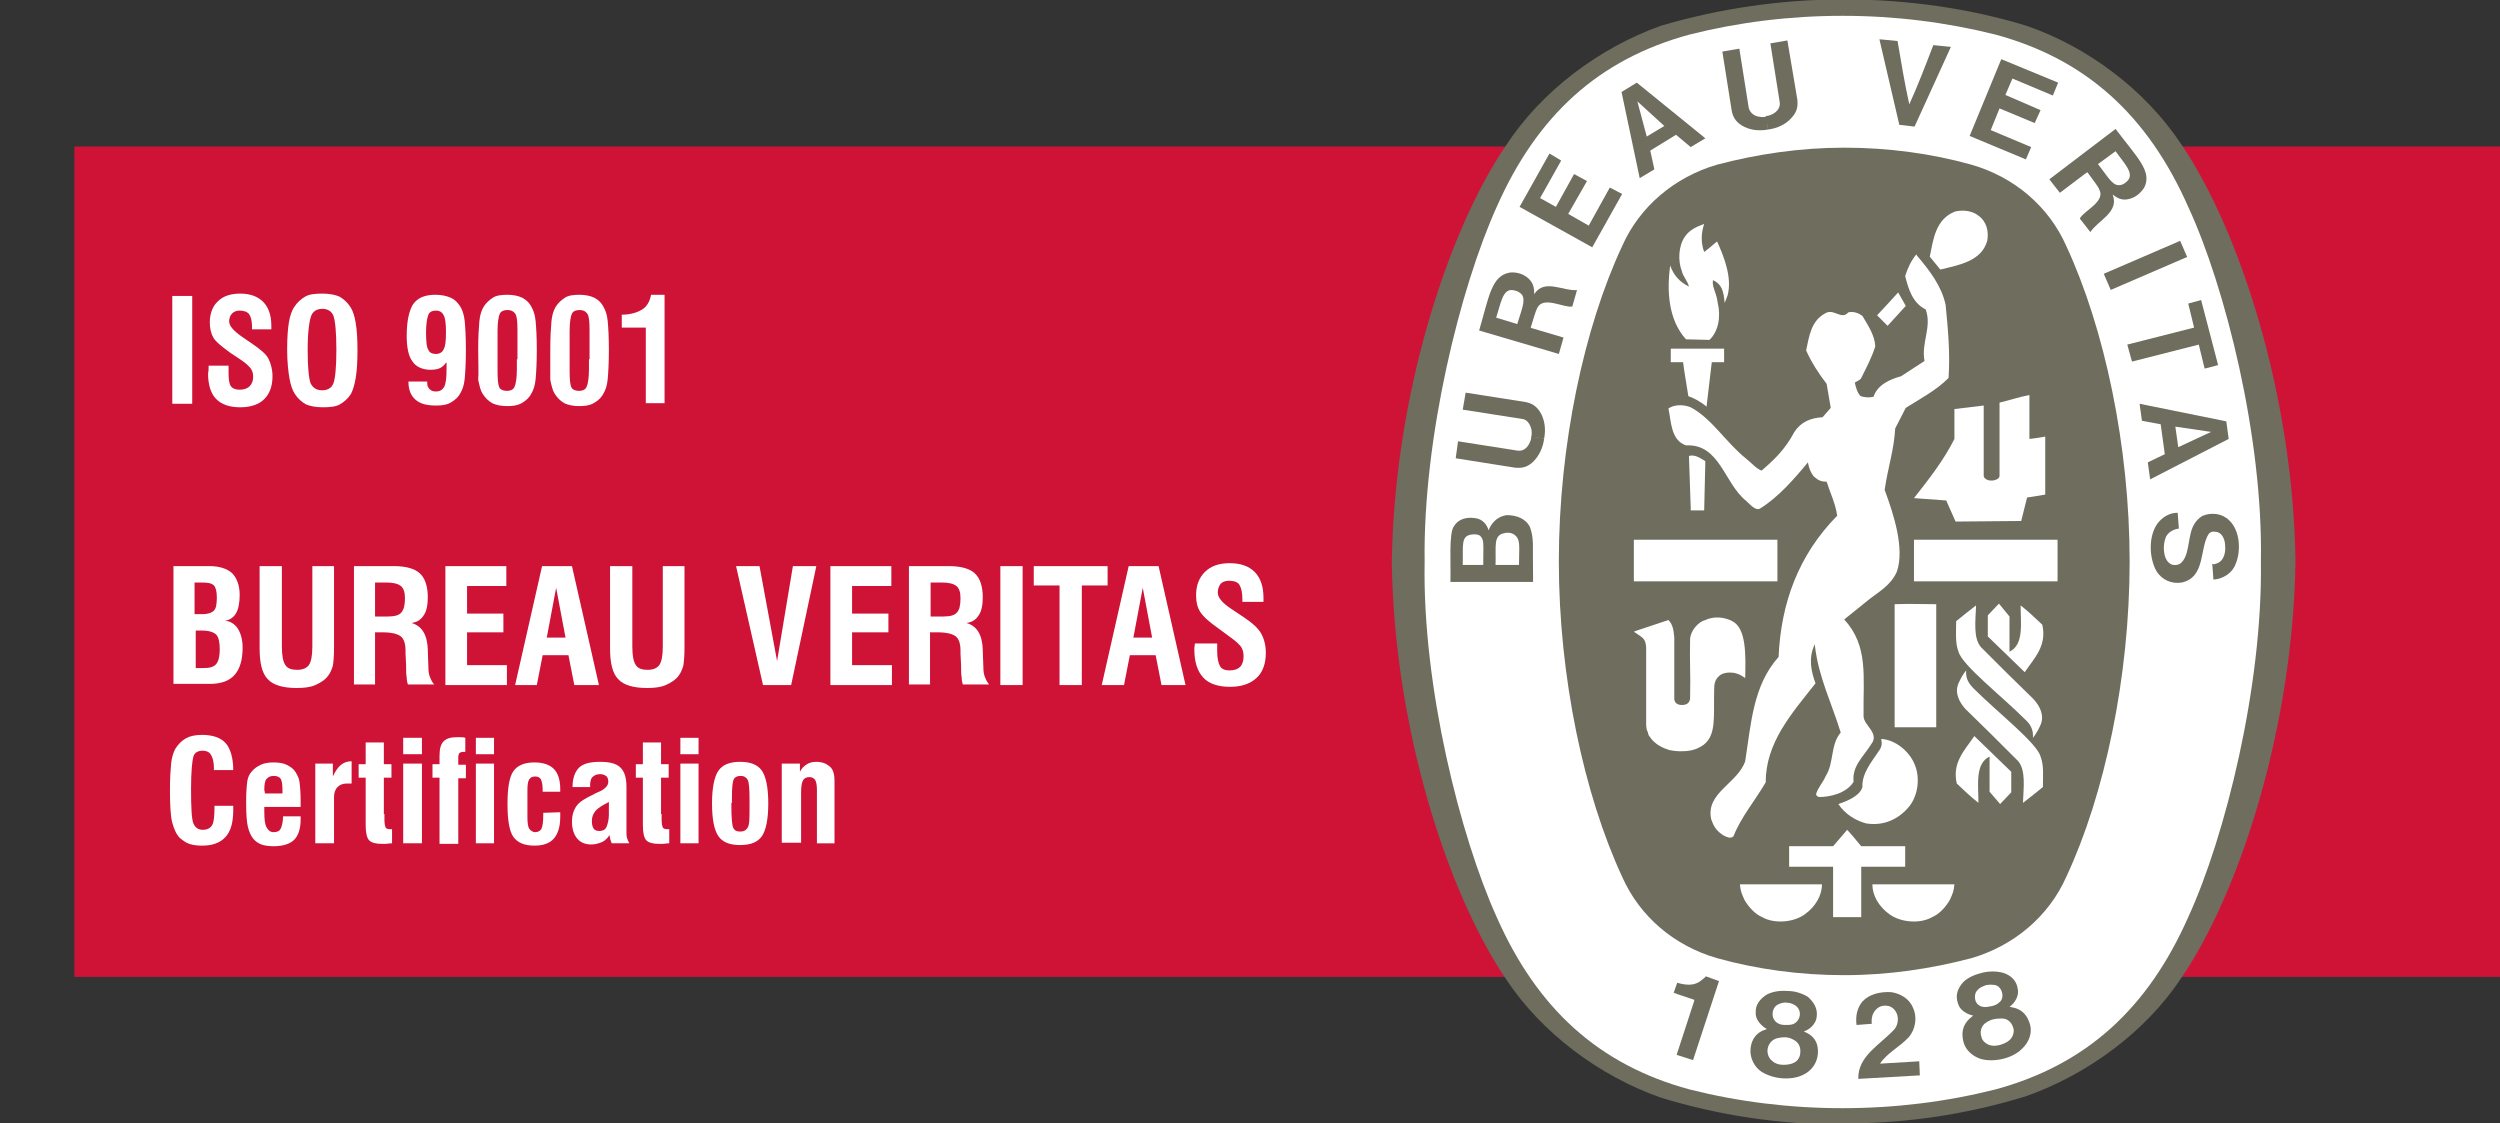 <?xml version="1.0" encoding="utf-8"?>
<!-- Generator: Adobe Illustrator 28.3.0, SVG Export Plug-In . SVG Version: 6.00 Build 0)  -->
<svg version="1.1" id="Layer_2_00000005259908204515295430000006056551555815198886_"
	 xmlns="http://www.w3.org/2000/svg" xmlns:xlink="http://www.w3.org/1999/xlink" x="0px" y="0px" viewBox="0 0 426.6 191.7"
	 style="enable-background:new 0 0 426.6 191.7;" xml:space="preserve">
<rect x="0" y="0" width="426.6" height="191.7" fill="#333333" stroke="none"/>
<style type="text/css">
	.st0{fill:#CE1337;}
	.st1{fill:#6E6D5E;}
	.st2{fill:#FFFFFF;}
</style>
<g id="Logos">
	<rect x="12.7" y="25" class="st0" width="413.9" height="141.7"/>
	<g>
		<path class="st1" d="M314.6,191.7h0.2c10.8,0,21-1.6,30.8-4.6l0,0c10.6-3.7,20.6-11.1,26.6-20.2l0,0c10-14.6,19.1-42.9,19.5-71.1
			v-0.1c-0.4-28.2-9.5-56.4-19.5-71.1l0,0c-6.1-9.2-15.9-16.6-26.4-20.2l0,0c-9.8-3-20.5-4.5-31.2-4.5l0,0
			c-10.8,0-21.4,1.6-31.2,4.5l0,0C272.8,8.2,263,15.6,257,24.8l0,0c-10,14.6-19.1,42.9-19.5,71.1v0.1c0.4,28.2,9.5,56.4,19.5,71.1
			l0,0c6.1,9.2,15.9,16.5,26.4,20.2l0,0c9.8,3,20.2,4.6,31,4.6L314.6,191.7L314.6,191.7z"/>
		<path class="st2" d="M385.8,95.9c0.3,21.2-6.1,46.9-12.4,60.6c-6.9,15.6-17.4,25.2-32.9,29.4c-8.3,2.1-17.1,3.2-26.1,3.2l0,0
			c-9,0-17.8-1.1-26.1-3.2c-15.5-4.2-26-13.8-32.9-29.4c-6.2-13.7-12.7-39.4-12.3-60.6l0,0c-0.3-21.2,6.1-46.9,12.3-60.6
			c6.9-15.6,17.4-25.2,32.9-29.4c8.3-2.1,17.1-3.2,26.1-3.2l0,0c9,0,17.7,1.1,26.1,3.2c15.5,4.2,26,13.8,32.9,29.4
			C379.7,48.9,386.2,74.7,385.8,95.9L385.8,95.9L385.8,95.9z"/>
		<path class="st1" d="M314.8,25.2c7.4,0,14.8,1,21.6,2.9l0,0c7.3,2.1,13.2,7.1,16.2,13.9c6.5,14,10.8,34.1,10.8,53.8l0,0
			c0,19.8-4.3,39.9-10.8,53.8c-3,6.8-9,11.8-16.2,13.9l0,0c-6.8,1.8-14.2,2.9-21.6,2.9h-0.2c-7.4,0-14.8-1-21.6-2.9l0,0
			c-7.3-2.1-13.2-7.1-16.2-13.9c-6.5-14-10.8-34.1-10.8-53.8l0,0c0-19.8,4.3-39.9,10.8-53.8c3-6.8,9-11.8,16.2-13.9l0,0
			c6.8-1.8,14.2-2.9,21.6-2.9C314.5,25.2,314.8,25.2,314.8,25.2z"/>
		<path class="st2" d="M325.2,52.2c-1-1.7-0.2-0.2-1.3-2.2"/>
		<rect x="278.8" y="92.1" class="st2" width="24.5" height="7.1"/>
		<g>
			<path class="st2" d="M297.7,153.6c-0.5-1.1-0.7-1.5-0.8-2.7c5.1,0,8.6,0,14,0c0,1.9-1.1,3.8-2.9,5.1c-1.9,1.4-5.2,1.7-7.3,0.5
				C299.5,156,298.4,154.8,297.7,153.6L297.7,153.6z"/>
			<path class="st2" d="M312.8,147.9h-7.5v-3.5h7.5l2.4-2.8c1.2,1.3,1.2,1.4,2.4,2.8h7.5v3.5h-7.5v8.6h-4.8L312.8,147.9L312.8,147.9
				z"/>
			<path class="st2" d="M313.7,137.2c1.5-0.5,3.7-1.4,4.1-2.9c-0.1-2.3,1.5-4.2,2.7-6c0.6-0.8,0.7-1.3,0.5-2.2
				c2.4,0.1,4.8,2.1,5.7,4.3c1,2.3,0.6,5.3-0.9,7.2c-1.8,2.2-4.4,3.4-7.4,2.9C316.6,140,314.8,138.9,313.7,137.2L313.7,137.2z"/>
			<path class="st2" d="M295.6,106c-1.3-0.7-3.1-0.9-4.6-0.2c-1.2,0.3-2.5,1.8-2.6,3.2c-0.1,4.2,0.1,5.5,0,10.2
				c-0.1,0.7-0.5,1.1-1.4,1.1c-0.8,0-1.3-0.4-1.3-1.1v-10.4c-0.1-1.1-0.2-2.2-1-3l-5.4,1.8l-0.5,0.2c1.4,1,2,1,2.1,2.7v13.3l0.1,0.7
				l0.2,0.5l0.1,0.4l0.2,0.3c0.9,1.4,2.4,2,3.4,2.3c0.5,0.1,1.3,0.2,1.7,0.2c1.4,0,2.7-0.1,4.1-1.1c2.2-1.7,1.7-4.8,1.8-9.2
				c0-1.2,0.1-1.9,0.9-2.6c0.6-0.5,1.5-0.6,2.4-0.5c0.9,0.2,1.1,0.3,2,0.9C297.9,111.8,298,107.2,295.6,106L295.6,106z"/>
			<path class="st2" d="M345.5,122.7c-3.9-3.9-10.7-9.2-11.3-11.5c-0.6-1.5-0.4-3.4-0.4-5.2c1.1-0.9,2.1-1.7,3.4-2.7
				c-0.1,2.7-0.5,5.5,0.8,7.1c3.2,3.2,6.1,6.1,9,8.9c1.1,1.2,1.9,2.8,1.2,4.4c-0.3,0.7-0.8,1.6-1.3,2.2
				C347,124.4,346.4,123.5,345.5,122.7L345.5,122.7z"/>
			<path class="st2" d="M323.3,103.1c3-0.1,4,0,7.1,0v21h-7.1L323.3,103.1L323.3,103.1z"/>
			<path class="st2" d="M339.2,105c0.8-0.8,1-1.1,1.9-2l1.8,2.2v6l0,0c2.5-1.2,1.9-4.8,1.9-7.9c1.5,1.2,2.2,1.9,3.7,3.3
				c0.8,3.6-1.3,5.6-3,8.1l-6.3-6.1V105L339.2,105z"/>
			<path class="st2" d="M344.9,88.9l1-4l3.1-0.5v-9.9c-1.2,0.2-1.7,0.3-2.7,0.4v-7.5c-1.6,0.3-3.4,0.9-5.1,1.3v12.5l0,0
				c0,0.6-1,0.8-1.2,0.8h-0.3c-0.6,0-1.2-0.4-1.2-0.8v-12l-5,0.6v5.1c-1.8,3.6-4.3,6.8-6.9,10.1c2.7,0.2,2.9,0.2,5.5,0.4l1.6,3.6
				L344.9,88.9L344.9,88.9z"/>
			<path class="st2" d="M288.5,86.5c-0.1-3.3-0.2-5.4-0.3-8.7c1-0.3,2,0.4,2.8,0.9c-0.1,4.1-0.1,4.1-0.2,8.4h-2.3L288.5,86.5
				L288.5,86.5z"/>
			<path class="st2" d="M288.1,67.6c-0.5-3.2-0.6-3.5-0.9-5.8h-2.1v-2.3c3.6,0,5.5,0,9.1,0v2.3h-2.1l-0.9,7.6
				C290.3,68.6,289.2,68,288.1,67.6L288.1,67.6z"/>
			<path class="st2" d="M287.7,57.9c-3-3.3-3.3-8.2-2.7-12.6v0c0.6,1.7,1.6,2.8,3.2,3.6c-0.2-0.9-1-1.7-1.2-2.6
				c-0.7-1.8-0.6-4.3,0.5-5.9c0.8-1.2,2-1.7,3.3-2.2c-0.5,1.5-0.6,3.2,0,4.8c0.9-0.7,0.9-0.7,1.6-1.3c0.2-0.2,0.4-0.3,0.6-0.5
				c1.2,2.6,2.6,6.2,1.8,9.2l-0.5,1.3c-0.2-2.1-0.5-3.2-2-3.9c-0.2,1.2,0.6,2.1,0.8,3.8c0.6,2.5,0.1,5-1.4,6.4L287.7,57.9
				L287.7,57.9z"/>
			<path class="st2" d="M325.2,52.2l-3.1,3.4c-0.8-0.8-0.9-0.9-1.8-1.8c1.6-1.7,1.8-1.9,3.6-3.9"/>
			<path class="st2" d="M329.3,43.8c0.6-3,1-6.4,4.3-7.7c1.2-0.3,2.9-0.2,4,0.7c1.4,1,1.8,2.7,1.5,4.3c-1,3.5-4.8,4.1-8,4.9
				L329.3,43.8L329.3,43.8z"/>
			<polygon class="st2" points="351.1,92.1 351.1,99.2 326.6,99.2 326.6,92.1 			"/>
			<path class="st2" d="M292,139.8c-1-4.5,4.5-6.1,5.8-9.9c1-6.3,1.3-12.9,5.7-17.8c0.4-9.2,3.4-17.4,10-24.1
				c-0.3-2.1-1.2-3.9-1.8-5.8c-0.9,0-1.4-0.2-2.2-0.9c-0.6-0.8-0.8-1.4-1-2.4c-2.3,2.8-5.1,6-8.2,7.9c-0.6,0.3-1.3-0.3-2.3-1.3
				c-3.8-3-4.5-9.8-10.3-9.5c-2.6-0.9-2.5-4-3-6.3c1-0.7,2.6-0.7,3.8-0.2c3.6,1.9,6,6,9.5,8.8c0.9,0.7,1.7,1.7,2.6,2
				c2.2-1.9,4-3.6,5.6-6.6c1.1-1.7,2.8-2.4,4.8-2.5l1.4-1.6l-0.7-4.1c-1.4-1.8-2.6-3.7-3.5-5.7c0.5-2.3,0.8-5,3.2-6.3
				c1.5-1,2.8,1.2,4-0.2c0.9-0.2,1.7,0.1,2.4,0.6c1,1.7,2.1,3.3,2.2,5.2c-0.6,1.9-1.5,3.6-2.4,5.4c-0.2,0.4-0.7,0.5-1.1,0.8
				c0.2,0.8,0.4,1.7,1,2.3c0.7,0.2,1.4,0.3,2.2,0.1c0.7-2.1,2.9-3,4.7-3.5l4-2.6c-0.6-3.1,1.3-5.8,0.2-8.8c-2.3-1.1-3-3.7-3.5-5.7
				c0.4-1.3,1-2.6,1.9-3.7l0.1,0.2c2.2,2.6,4.2,5.2,4.9,8.4c0.4,4.1,0.8,8.3,0.5,12.5c-2.2,2.2-4.8,3.5-7.3,5.1l-1.8,3.5
				c-0.2,3.7-1.3,6.9-1.8,10.5c1.6,4.3,3.4,10,2.1,13.9c-1,2.4-3.3,3.6-4.9,4.9l-4.1,3.3c4.2,4.6,3.2,9.8,3.3,16.5
				c0,1.6,2.8,2.9,1.3,4.8c-1.3,2.1-3.3,3.7-3,6.4c-1.3,2.1-4.3,2.6-5.8,2.6c-0.3,0-0.6-0.2-0.6-0.5c0.3-1.1,1.2-2,1.6-3
				c1.5-2.3,0.8-5.4,2.6-7.5c-1.5-4.9-3.8-9.5-4.4-14.8l0-0.3c-1.2,2.4-0.6,4.8,0.1,6.7c-4.1,5.2-8.5,10.1-8.5,16.9
				c-1.8,3.1-4.2,5.9-5.5,9.2c-0.5,0.5-1.2,0.1-1.8-0.2C292.7,141.6,292.4,140.9,292,139.8L292,139.8z"/>
			<path class="st2" d="M336.9,117.6c3.9,3.9,10.7,9.2,11.3,11.5c0.6,1.5,0.4,3.4,0.4,5.2c-1.1,0.9-2.1,1.7-3.4,2.7
				c0.1-2.7,0.5-5.5-0.8-7.1c-3.2-3.2-6.1-6.1-9-8.9c-1.1-1.2-1.9-2.8-1.2-4.4c0.3-0.7,0.8-1.6,1.3-2.2
				C335.4,115.9,336,116.7,336.9,117.6L336.9,117.6z"/>
			<path class="st2" d="M343.2,135.2c-0.8,0.8-1,1.1-1.9,2l-1.8-2.1v-6l0,0c-2.5,1.2-1.9,4.8-1.9,7.9c-1.5-1.2-2.2-1.9-3.7-3.3
				c-0.8-3.6,1.3-5.6,3-8.1l6.3,6.1V135.2L343.2,135.2z"/>
			<path class="st2" d="M332.7,153.6c0.5-1.1,0.7-1.5,0.8-2.7c-5.1,0-8.6,0-14,0c0,1.9,1.1,3.8,2.9,5.1c1.9,1.4,5.2,1.7,7.3,0.5
				C330.9,156,332,154.8,332.7,153.6L332.7,153.6z"/>
		</g>
		<g>
			<g>
				<path class="st1" d="M317.1,184.1c-0.1-3.9,3.7-5.8,6.1-8.4c0.6-0.6,0.9-1.9,0.4-2.9c-0.3-0.6-0.7-0.9-1.2-1.1
					c-0.8-0.2-1.5-0.1-2.1,0.4c-0.8,0.7-1,1.6-0.9,2.6l-2.6,0.2c-0.2-1.5,0.1-2.9,1-4c1.2-1.3,3.1-1.7,4.9-1.6
					c1.5,0.2,3.1,1.1,3.7,2.6c0.8,1.6,0.5,3.7-0.7,5.1c-1.6,1.7-3.6,2.6-4.9,4.5l6.7-0.4c0,0.8,0.1,1.6,0.1,2.4L317.1,184.1
					L317.1,184.1z"/>
				<path class="st1" d="M293.3,167.4l0,0.1l-4.4,13.4l-2.8-0.9l3-9.2l0-0.2c-1.1-0.4-2.5-0.8-3.5-1.2l0.6-1.7
					c1.4,0.4,2.9,0.6,4.1-0.4c0.5-0.4,0.5-0.4,0.8-0.7L293.3,167.4L293.3,167.4z"/>
				<path class="st1" d="M346.4,174.8c-0.4-1.3-1.1-2.4-2.6-2.8l-0.9-0.2c0.9-0.6,1.7-1.9,1.4-3.1c-0.2-1.4-1.2-2.3-2.5-2.7
					c-1.1-0.3-2.4-0.3-3.6,0c-1.2,0.3-2.4,0.8-3.2,1.6c-0.9,1-1.4,2.2-0.9,3.6c0.3,1.2,1.6,1.9,2.6,2.1l-0.7,0.6
					c-1.1,1.1-1.3,2.3-1,3.7c0.3,1.5,1.5,2.6,3,3.1c1.1,0.3,2.4,0.3,3.7,0c1.3-0.3,2.5-0.9,3.3-1.7
					C346.3,177.8,346.8,176.2,346.4,174.8L346.4,174.8z M337.2,171c-0.3-0.6-0.3-1.6,0.3-2.1c0.3-0.4,0.9-0.6,1.4-0.8
					c0.5-0.1,1.1-0.1,1.6,0c0.8,0.2,1.2,1.1,1.2,1.8c0,0.5-0.2,0.9-0.6,1.2c-0.3,0.3-0.8,0.5-1.3,0.6c-0.5,0.1-1,0.2-1.5,0.1
					C337.8,171.7,337.4,171.4,337.2,171L337.2,171z M343,177.4c-0.4,0.4-1,0.7-1.7,0.9s-1.4,0.2-1.9,0c-0.7-0.3-1.2-0.8-1.3-1.4
					c-0.3-0.9,0-1.9,0.8-2.4c0.3-0.2,0.8-0.5,1.4-0.6l0,0c0.5-0.1,1.1-0.1,1.5-0.1c1,0.1,1.6,0.9,1.8,1.8
					C343.7,176.1,343.5,176.9,343,177.4L343,177.4z"/>
				<path class="st1" d="M310.2,179.8c0.1-1.4-0.3-2.6-1.6-3.4l-0.8-0.4c1-0.3,2.1-1.3,2.2-2.5c0.2-1.4-0.5-2.5-1.5-3.4
					c-1-0.6-2.2-1-3.5-1c-1.3-0.1-2.5,0.1-3.5,0.6c-1.1,0.7-2,1.7-1.9,3.1c-0.1,1.2,1,2.3,1.9,2.8l-0.8,0.3c-1.4,0.7-1.9,1.9-2,3.2
					c-0.1,1.5,0.7,3,1.9,3.8c1,0.6,2.2,1,3.5,1.1c1.3,0.1,2.6-0.1,3.6-0.6C309.2,182.7,310.1,181.3,310.2,179.8L310.2,179.8z
					 M302.5,173.4c-0.1-0.7,0.1-1.6,0.9-2c0.4-0.2,1-0.4,1.5-0.3c0.5,0,1.1,0.2,1.5,0.5c0.7,0.5,0.9,1.4,0.6,2.1
					c-0.2,0.5-0.5,0.8-0.9,1c-0.4,0.2-0.9,0.2-1.5,0.2c-0.5,0-1-0.1-1.4-0.4C302.9,174.3,302.6,173.9,302.5,173.4L302.5,173.4z
					 M306.2,181.3c-0.5,0.3-1.2,0.4-1.9,0.4c-0.7,0-1.4-0.2-1.8-0.6c-0.6-0.4-0.9-1.1-0.9-1.8c0-0.9,0.6-1.8,1.5-2.1
					c0.4-0.1,0.9-0.2,1.5-0.2l0,0c0.5,0,1.1,0.2,1.4,0.4c0.9,0.4,1.3,1.3,1.2,2.2C307.2,180.3,306.8,181,306.2,181.3L306.2,181.3z"
					/>
			</g>
			<g>
				
					<rect x="359.1" y="43.8" transform="matrix(0.918 -0.396 0.396 0.918 11.989 148.713)" class="st1" width="14.2" height="3"/>
				<path class="st1" d="M324.1,21.3l-3.4-14.6l3.1,0.3c0.6,3.6,1.3,7.7,2,10.8c1.3-2.8,2.8-6.7,4.1-10.1l3,0.3l-6.2,13.6
					L324.1,21.3L324.1,21.3z"/>
				<polygon class="st1" points="268.6,29.7 265.5,35.3 262.8,33.8 266.4,27.4 264.4,26.2 259.3,35.3 271.7,42.2 276.8,33.1 
					274.7,32 271.1,38.5 267.6,36.5 270.8,30.9 				"/>
				<path class="st1" d="M261.1,90c-0.7-1.5-2.3-2.1-4-2.1c-1.4,0.2-2.5,1.1-3.1,2.6c-0.2-0.9-1-2-2.4-2.1c-1.4-0.2-2.8,0.2-3.5,1.4
					c-0.9,1.2-0.5,6.5-0.6,9.5h14.1v-1.1C261.5,92.8,261.8,92.1,261.1,90L261.1,90z M253.1,96.4h-3.5c0.1-3.3-0.4-5,1.6-5.2
					c1.2-0.1,1.5,0.2,1.8,0.9C253.2,92.9,253.1,93.6,253.1,96.4L253.1,96.4z M259.2,96.4h-4h0c0.1-3.2-0.4-5,1.4-5.4
					c0.7-0.2,1.5-0.1,2,0.4C259.5,92.2,259.2,93.5,259.2,96.4L259.2,96.4z"/>
				<polygon class="st1" points="373.4,51.8 375.6,51.2 378.5,62.3 376.2,62.9 375.2,58.8 363.8,61.7 363,58.8 374.4,55.9 				"/>
				<g>
					<path class="st1" d="M301.7,22.1c-1.6,0.3-3.2,0.1-4.5-0.7c-1.1-0.7-1.5-1.5-1.7-2.5l-1.6-10.1l2.9-0.5l1.6,10.1
						c0.2,0.8,0.9,1.4,1.7,1.5c0.4,0.1,0.9,0.1,1.4,0"/>
					<path class="st1" d="M301.7,22.1c1.6-0.2,3.1-0.9,4.1-2.1c0.9-1,1-1.9,0.9-3L305,6.9l-2.9,0.5l1.6,10.1
						c0.1,0.8-0.4,1.5-1.1,1.9c-0.4,0.2-0.8,0.4-1.3,0.4"/>
				</g>
				<path class="st1" d="M379.9,71.9l-14.8-3l0.4,2.9l3.2,0.6l0.7,5.1l-2.9,1.4l0.4,2.9l13.4-6.9L379.9,71.9L379.9,71.9z
					 M371.7,76.3l-0.5-3.5l6.1,0.9h0h0h0h0L371.7,76.3z"/>
				<path class="st1" d="M377.8,96.3l0.3-0.1l0.3-0.1l0.2-0.1c0.9-0.5,1.2-1.8,1.1-2.8c0-1-0.4-2.1-1.3-2.4
					c-0.5-0.1-1.1-0.2-1.5,0.3c-1.6,2.4-0.5,7.4-4.6,8.3c-1.8,0.3-3.4-0.5-4.3-1.9c-1.3-2.3-1.4-5.9,0.1-8.1
					c0.9-1.2,2.1-1.9,3.5-1.9l0.2,2.7c-0.9,0.1-1.8,0.6-2.2,1.4c-0.6,1.4-0.5,3.7,0.6,4.5c0.4,0.4,1.3,0.4,1.8,0.1
					c1.6-1.2,1.3-4.1,2.1-6.1c0.3-0.8,1-1.7,1.8-2.1c1.5-0.6,3.3-0.4,4.5,0.8c1.9,1.8,2,5.3,1.1,7.4c-0.5,1.5-2.1,2.6-3.8,2.7
					l-0.2-2.7L377.8,96.3L377.8,96.3z"/>
				<g>
					<path class="st1" d="M263.5,74.8c-0.2,1.6-0.9,3.1-2,4.1c-1,0.9-1.9,1-3,0.9l-10.1-1.6l0.4-2.9l10.2,1.6
						c0.9,0.1,1.5-0.4,1.9-1.1c0.2-0.4,0.4-0.8,0.4-1.3"/>
					<path class="st1" d="M263.5,74.8c0.3-1.6,0.1-3.2-0.7-4.5c-0.7-1.1-1.5-1.5-2.5-1.7L250.1,67l-0.5,2.9l10.2,1.6
						c0.8,0.1,1.3,0.9,1.5,1.7c0.1,0.4,0.1,0.9,0,1.4"/>
				</g>
				<path class="st1" d="M279.3,14.1l-2.6,1.6l3.1,14.7l2.5-1.5l-0.7-3.2l4.4-2.7l2.5,2.1l2.5-1.5L279.3,14.1L279.3,14.1z M281,23.3
					l-1.6-6v0l0,0l0,0h0l4.6,4.2L281,23.3L281,23.3z"/>
				<polygon class="st1" points="348.2,18.8 342.2,16.2 343.4,13.4 350.3,16.3 351.2,14.1 341.5,10.1 336.1,23.2 345.7,27.2 
					346.6,25.1 339.7,22.2 341.2,18.5 347.2,21 				"/>
				<path class="st1" d="M261.8,50.2c0-1-0.1-1.8-0.9-2.6c-0.8-0.8-2-1.2-3.2-1.1c-3.2,0.5-3.6,4.1-5.3,9.9l13.6,4l0.8-2.8l-5.4-1.6
					l-0.2-0.1c0.4-1.3,0.9-3,1.1-3.3c1-2.2,4.6,0,6-0.3l0.8-2.8C266.7,49.7,263.5,47.5,261.8,50.2z M258.9,55.3l-3.6-1.1
					c0.8-2.4,1.1-4.9,2.8-4.7c0.7,0.1,1.2,0.3,1.6,0.8C260.4,51.2,259.6,53,258.9,55.3z"/>
				<path class="st1" d="M361,22l-11.3,8.6l1.8,2.3l4.5-3.4l0.2-0.1c0.8,1.1,1.9,2.5,2,2.9c1.2,2.1-2.7,3.7-3.3,5l1.8,2.3
					c1.3-2,5-3.4,3.8-6.4c0.8,0.6,1.5,1,2.6,0.8c1.1-0.2,2.1-0.9,2.8-2C367.3,29.2,364.6,26.8,361,22z M363.1,30.8
					c-0.5,0.5-0.9,0.8-1.6,0.8c-1.1,0-2-1.7-3.5-3.6l3-2.2C362.4,27.8,364.2,29.5,363.1,30.8z"/>
			</g>
		</g>
	</g>
	<g>
		<path class="st2" d="M29.4,68.9V50.5h3.4v18.4H29.4z"/>
		<path class="st2" d="M35.6,62.4h3.4v1.2c0,1.1,0.1,1.9,0.4,2.3c0.3,0.4,0.8,0.6,1.5,0.6c0.7,0,1.3-0.2,1.7-0.6
			c0.4-0.4,0.6-0.9,0.6-1.6c0-0.5-0.1-1-0.4-1.4c-0.3-0.4-0.8-0.9-1.7-1.5l-1.8-1.2c-1.5-1.1-2.5-1.9-2.9-2.6
			C36,56.9,35.8,56,35.8,55c0-1.5,0.5-2.8,1.4-3.6c0.9-0.9,2.2-1.3,3.8-1.3c1.7,0,3,0.5,3.9,1.4s1.4,2.3,1.4,4c0,0.2,0,0.3,0,0.4
			c0,0.1,0,0.2,0,0.3H43v-0.5c0-1-0.2-1.7-0.5-2.1c-0.3-0.4-0.9-0.6-1.6-0.6c-0.6,0-1,0.2-1.3,0.5c-0.3,0.3-0.5,0.8-0.5,1.3
			c0,0.8,0.7,1.6,2.1,2.6l0,0l1.9,1.3c1.3,0.9,2.3,1.7,2.7,2.5s0.7,1.8,0.7,3c0,1.7-0.5,3-1.4,3.9s-2.3,1.4-4.1,1.4
			c-1.9,0-3.2-0.5-4.1-1.4s-1.4-2.4-1.4-4.4C35.6,63.3,35.6,63,35.6,62.4L35.6,62.4z"/>
		<path class="st2" d="M49,59.7c0-2,0.1-3.5,0.3-4.7c0.2-1.2,0.5-2,0.9-2.6c0.5-0.8,1.2-1.4,1.9-1.8c0.7-0.4,1.7-0.5,2.9-0.5
			s2.2,0.2,2.9,0.5c0.7,0.4,1.4,1,1.9,1.8c0.4,0.6,0.7,1.5,0.9,2.7s0.3,2.7,0.3,4.7c0,1.9-0.1,3.5-0.3,4.7s-0.5,2.1-0.8,2.7
			c-0.5,0.8-1.2,1.4-1.9,1.8c-0.7,0.4-1.7,0.5-2.9,0.5s-2.2-0.2-2.9-0.5c-0.7-0.4-1.4-1-1.9-1.8c-0.4-0.6-0.7-1.5-0.9-2.6
			S49,61.7,49,59.7z M52.5,59.7c0,3,0.2,4.9,0.5,5.7c0.4,0.8,1,1.2,2,1.2c0.9,0,1.6-0.4,1.9-1.2c0.3-0.8,0.5-2.7,0.5-5.7
			s-0.2-5-0.5-5.8s-1-1.2-1.9-1.2s-1.6,0.4-1.9,1.2S52.5,56.6,52.5,59.7z"/>
		<path class="st2" d="M76.1,61.9c-0.3,0.4-0.6,0.7-1,0.9s-1,0.3-1.6,0.3c-1.4,0-2.5-0.5-3.1-1.4c-0.7-0.9-1-2.4-1-4.4
			c0-2.5,0.4-4.3,1.1-5.4c0.8-1.1,2-1.6,3.8-1.6c1.1,0,1.9,0.2,2.6,0.5c0.7,0.3,1.2,0.8,1.7,1.6c0.3,0.5,0.6,1.4,0.7,2.4
			c0.1,1.1,0.2,2.7,0.2,4.9c0,2.2-0.1,3.8-0.2,4.9c-0.1,1.1-0.4,1.9-0.7,2.4c-0.4,0.8-1,1.3-1.7,1.7s-1.5,0.5-2.5,0.5
			c-1.6,0-2.7-0.3-3.5-1s-1.2-1.7-1.2-3v-0.1h3.2v0.2c0,0.5,0.1,0.8,0.4,1.1c0.3,0.3,0.6,0.4,1.1,0.4c0.7,0,1.1-0.3,1.4-0.8
			c0.3-0.6,0.4-1.6,0.4-3.1V61.9z M76.1,56.7c0-1.4-0.1-2.4-0.4-2.9C75.5,53.3,75,53,74.4,53c-0.6,0-1.1,0.2-1.3,0.7s-0.4,1.5-0.4,3
			c0,1.6,0.1,2.6,0.4,3c0.2,0.5,0.7,0.7,1.3,0.7c0.6,0,1.1-0.3,1.3-0.8C76,59.1,76.1,58.2,76.1,56.7z"/>
		<path class="st2" d="M81.6,59.7c0-2.2,0.1-3.8,0.2-4.9c0.1-1.1,0.4-1.9,0.7-2.4c0.4-0.7,1-1.2,1.6-1.6s1.5-0.5,2.5-0.5
			c1,0,1.9,0.2,2.5,0.5s1.2,0.8,1.6,1.6c0.3,0.5,0.6,1.3,0.7,2.4c0.1,1.1,0.2,2.7,0.2,4.9c0,2.2-0.1,3.9-0.2,5
			c-0.1,1.1-0.4,1.9-0.7,2.4c-0.4,0.8-1,1.3-1.7,1.7c-0.7,0.4-1.5,0.5-2.5,0.5c-1,0-1.9-0.2-2.5-0.5c-0.7-0.4-1.2-0.9-1.7-1.7
			c-0.3-0.5-0.5-1.3-0.7-2.3C81.7,63.7,81.6,62,81.6,59.7z M88.3,61.3v-5c0-1.5-0.1-2.4-0.4-2.8s-0.7-0.6-1.3-0.6s-1.1,0.2-1.3,0.6
			c-0.2,0.4-0.4,1.4-0.4,3v1.8v5c0,1.5,0.1,2.4,0.3,2.8c0.2,0.4,0.7,0.6,1.3,0.6c0.6,0,1.1-0.2,1.3-0.7c0.2-0.4,0.4-1.4,0.4-3V61.3z
			"/>
		<path class="st2" d="M93.9,59.7c0-2.2,0.1-3.8,0.2-4.9c0.1-1.1,0.4-1.9,0.7-2.4c0.4-0.7,1-1.2,1.6-1.6s1.5-0.5,2.5-0.5
			c1,0,1.9,0.2,2.5,0.5s1.2,0.8,1.6,1.6c0.3,0.5,0.6,1.3,0.7,2.4c0.1,1.1,0.2,2.7,0.2,4.9c0,2.2-0.1,3.9-0.2,5
			c-0.1,1.1-0.4,1.9-0.7,2.4c-0.4,0.8-1,1.3-1.7,1.7c-0.7,0.4-1.5,0.5-2.5,0.5c-1,0-1.9-0.2-2.5-0.5c-0.7-0.4-1.2-0.9-1.7-1.7
			c-0.3-0.5-0.5-1.3-0.7-2.3C93.9,63.7,93.9,62,93.9,59.7z M100.6,61.3v-5c0-1.5-0.1-2.4-0.4-2.8s-0.7-0.6-1.3-0.6s-1.1,0.2-1.3,0.6
			c-0.2,0.4-0.4,1.4-0.4,3v1.8v5c0,1.5,0.1,2.4,0.3,2.8c0.2,0.4,0.7,0.6,1.3,0.6c0.6,0,1.1-0.2,1.3-0.7c0.2-0.4,0.4-1.4,0.4-3V61.3z
			"/>
		<path class="st2" d="M110.2,68.9v-13h-4.1v-2.2c1.5,0,2.7-0.4,3.5-0.9s1.3-1.4,1.5-2.5h2.3v18.5H110.2z"/>
		<path class="st2" d="M29.6,116.9V96.6h6.1c1.7,0,3,0.4,3.9,1.2c0.8,0.8,1.3,2.1,1.3,3.7c0,1.3-0.2,2.4-0.6,3.1s-1,1.2-1.9,1.3
			c0.9,0.1,1.7,0.6,2.2,1.4c0.5,0.8,0.8,1.9,0.8,3.2c0,2.2-0.5,3.7-1.4,4.7s-2.3,1.5-4.2,1.5H29.6z M33.2,104.8h1.3
			c0.9,0,1.6-0.2,2-0.6s0.5-1.2,0.5-2.3c0-1-0.2-1.7-0.5-2c-0.4-0.4-1.1-0.5-2.1-0.5h-1.2V104.8z M33.2,114h1.6c1,0,1.7-0.2,2.1-0.7
			c0.4-0.5,0.6-1.3,0.6-2.5c0-1.2-0.2-2.1-0.6-2.5s-1.2-0.7-2.4-0.7h-1.1V114z"/>
		<path class="st2" d="M44.3,96.6h3.8v13.7c0,1.6,0.2,2.6,0.6,3.2c0.4,0.6,1.1,0.8,2,0.8c1,0,1.6-0.3,2-0.8c0.4-0.6,0.6-1.6,0.6-3.2
			V96.6H57v14c0,1.4-0.1,2.4-0.2,3c-0.2,0.6-0.4,1.2-0.8,1.7c-0.5,0.7-1.3,1.2-2.2,1.6c-0.9,0.4-2,0.5-3.2,0.5c-2.3,0-4-0.5-4.9-1.5
			c-1-1-1.4-2.8-1.4-5.3V96.6z"/>
		<path class="st2" d="M60.4,116.9V96.6h6.8c2,0,3.5,0.4,4.4,1.2c0.9,0.8,1.4,2.2,1.4,4.1c0,1.3-0.2,2.4-0.7,3.1
			c-0.5,0.8-1.2,1.2-2.1,1.3c1.8,0.5,2.7,2,2.8,4.5c0,0.1,0,0.2,0,0.3l0.1,2.7c0,0.8,0.1,1.4,0.3,1.8c0.2,0.5,0.4,0.9,0.7,1.2h-4.5
			c-0.1-0.3-0.2-0.7-0.2-1.2c-0.1-0.5-0.1-1.1-0.1-2l-0.1-2.1v-0.5c0-1.2-0.3-2-0.8-2.4s-1.5-0.7-3.1-0.7H64v8.9H60.4z M64,105.2
			h2.2c1.1,0,1.9-0.2,2.3-0.7s0.6-1.2,0.6-2.4c0-1-0.2-1.7-0.7-2.1s-1.3-0.6-2.5-0.6H64V105.2z"/>
		<path class="st2" d="M76,116.9V96.6h10.4v3.4h-6.7v4.7h6.2v3.2h-6.2v5.6h6.8v3.4H76z"/>
		<path class="st2" d="M87.9,116.9l4.6-20.3h5.1l4.6,20.3H98l-1-5.1h-4.4l-1,5.1H87.9z M93.3,108.8h3.2l-1.6-8.5L93.3,108.8z"/>
		<path class="st2" d="M104.1,96.6h3.8v13.7c0,1.6,0.2,2.6,0.6,3.2c0.4,0.6,1.1,0.8,2,0.8c1,0,1.6-0.3,2-0.8
			c0.4-0.6,0.6-1.6,0.6-3.2V96.6h3.7v14c0,1.4-0.1,2.4-0.2,3c-0.2,0.6-0.4,1.2-0.8,1.7c-0.5,0.7-1.3,1.2-2.2,1.6
			c-0.9,0.4-2,0.5-3.2,0.5c-2.3,0-4-0.5-4.9-1.5c-1-1-1.4-2.8-1.4-5.3V96.6z"/>
		<path class="st2" d="M130.2,116.9l-4.6-20.3h4l3,16.2l2.7-16.2h4l-4.3,20.3H130.2z"/>
		<path class="st2" d="M141.7,116.9V96.6h10.4v3.4h-6.7v4.7h6.2v3.2h-6.2v5.6h6.8v3.4H141.7z"/>
		<path class="st2" d="M155.1,116.9V96.6h6.8c2,0,3.5,0.4,4.4,1.2c0.9,0.8,1.4,2.2,1.4,4.1c0,1.3-0.2,2.4-0.7,3.1
			c-0.5,0.8-1.2,1.2-2.1,1.3c1.8,0.5,2.7,2,2.8,4.5c0,0.1,0,0.2,0,0.3l0.1,2.7c0,0.8,0.1,1.4,0.3,1.8c0.2,0.5,0.4,0.9,0.7,1.2h-4.5
			c-0.1-0.3-0.2-0.7-0.2-1.2c-0.1-0.5-0.1-1.1-0.1-2l-0.1-2.1v-0.5c0-1.2-0.3-2-0.8-2.4s-1.5-0.7-3.1-0.7h-1.3v8.9H155.1z
			 M158.8,105.2h2.2c1.1,0,1.9-0.2,2.3-0.7c0.4-0.4,0.6-1.2,0.6-2.4c0-1-0.2-1.7-0.7-2.1s-1.3-0.6-2.5-0.6h-1.9V105.2z"/>
		<path class="st2" d="M170.7,116.9V96.6h3.8v20.3H170.7z"/>
		<path class="st2" d="M180.8,116.9v-17h-4.4v-3.3H189v3.3h-4.4v17H180.8z"/>
		<path class="st2" d="M188,116.9l4.6-20.3h5.1l4.6,20.3h-4.1l-1-5.1h-4.4l-1,5.1H188z M193.4,108.8h3.2l-1.6-8.5L193.4,108.8z"/>
		<path class="st2" d="M203.9,109.8h3.8v1.3c0,1.2,0.2,2.1,0.5,2.6c0.3,0.5,0.9,0.7,1.6,0.7c0.8,0,1.4-0.2,1.8-0.6s0.6-1,0.6-1.8
			c0-0.6-0.1-1.1-0.4-1.6c-0.3-0.4-0.9-1-1.9-1.7l-1.9-1.4c-1.7-1.2-2.7-2.1-3.2-2.9c-0.5-0.8-0.7-1.7-0.7-2.8c0-1.7,0.5-3,1.5-4
			c1-1,2.4-1.5,4.2-1.5c1.9,0,3.3,0.5,4.3,1.5c1,1,1.5,2.5,1.5,4.4c0,0.2,0,0.3,0,0.4c0,0.1,0,0.2,0,0.3H212v-0.5
			c0-1.1-0.2-1.9-0.5-2.4s-1-0.7-1.8-0.7c-0.6,0-1.1,0.2-1.4,0.5c-0.3,0.4-0.5,0.9-0.5,1.5c0,0.9,0.8,1.8,2.3,2.8l0,0l2.1,1.4
			c1.5,1,2.5,1.9,3,2.8c0.5,0.9,0.8,2,0.8,3.3c0,1.8-0.5,3.3-1.6,4.3s-2.6,1.5-4.5,1.5c-2,0-3.6-0.5-4.6-1.6s-1.5-2.7-1.5-4.8
			C203.8,110.8,203.8,110.4,203.9,109.8L203.9,109.8z"/>
		<path class="st2" d="M36.5,137.5h3.3c0,0.1,0,0.2,0,0.3s0,0.3,0,0.4c0,2.1-0.4,3.6-1.3,4.6s-2.2,1.5-4,1.5c-0.9,0-1.6-0.1-2.2-0.3
			s-1.1-0.6-1.6-1c-0.6-0.6-1-1.5-1.3-2.6s-0.4-3-0.4-5.7c0-1.9,0.1-3.3,0.2-4.4s0.4-1.9,0.7-2.5c0.5-0.8,1.1-1.4,1.8-1.8
			s1.6-0.6,2.8-0.6c1.8,0,3.2,0.5,4,1.4s1.3,2.5,1.3,4.6h-3.3V131c0-1-0.2-1.7-0.5-2.2s-0.8-0.7-1.4-0.7c-0.8,0-1.4,0.3-1.6,1
			s-0.4,2.5-0.4,5.5c0,3.2,0.1,5.2,0.4,5.9s0.8,1.1,1.6,1.1c0.8,0,1.3-0.3,1.6-0.8s0.4-1.6,0.4-3.1V137.5z"/>
		<path class="st2" d="M48.3,139.3h3c0,0.1,0,0.2,0,0.3s0,0.2,0,0.3c0,1.5-0.4,2.7-1.1,3.4s-1.9,1.1-3.5,1.1c-0.8,0-1.6-0.1-2.1-0.3
			s-1-0.5-1.4-1c-0.4-0.5-0.7-1.2-0.9-2s-0.3-2.2-0.3-4.3c0-1.6,0.1-2.8,0.2-3.5s0.4-1.3,0.8-1.7c0.4-0.5,0.9-0.8,1.5-1.1
			s1.4-0.4,2.2-0.4c0.8,0,1.6,0.1,2.2,0.4s1.1,0.6,1.5,1.2c0.3,0.5,0.6,1,0.7,1.7s0.2,1.8,0.2,3.3v1h-6.2c0,0.1,0,0.2,0,0.3
			s0,0.3,0,0.5c0,1.3,0.1,2.2,0.4,2.7s0.6,0.8,1.2,0.8c0.6,0,1-0.2,1.2-0.6S48.3,140.2,48.3,139.3z M45.2,135.4h3v-0.6
			c0-0.9-0.1-1.6-0.3-1.9s-0.6-0.5-1.2-0.5c-0.6,0-0.9,0.2-1.2,0.5s-0.4,1-0.4,1.9C45.2,135.1,45.2,135.3,45.2,135.4z"/>
		<path class="st2" d="M53.8,143.9v-13.6h3v2.2c0.4-0.9,0.9-1.6,1.4-2s1.1-0.6,1.8-0.6v3.8c-0.1,0-0.2,0-0.4,0s-0.3,0-0.4,0
			c-0.7,0-1.2,0.2-1.6,0.6S57,135.3,57,136v7.9H53.8z"/>
		<path class="st2" d="M65.6,138.9v0.9c0,0.7,0.1,1.2,0.2,1.4s0.4,0.3,0.8,0.3c0.1,0,0.2,0,0.2,0s0.1,0,0.1,0v2.4
			c-0.5,0-0.8,0.1-1.1,0.1s-0.5,0-0.6,0c-1.1,0-1.8-0.2-2.2-0.6s-0.6-1.3-0.6-2.6v-8.1h-1.2v-2.3h1.2v-3.7h3.1v3.7h1.3v2.3h-1.3
			V138.9z"/>
		<path class="st2" d="M68.8,128.7v-2.8H72v2.8H68.8z M68.8,143.9v-13.6H72v13.6H68.8z"/>
		<path class="st2" d="M75,143.9v-11.2h-1.2v-2.3H75V129c0-1.2,0.2-2,0.7-2.5s1.2-0.7,2.2-0.7c0.2,0,0.4,0,0.7,0s0.5,0,0.8,0.1v2.4
			c0,0-0.1,0-0.2,0s-0.1,0-0.1,0c-0.3,0-0.6,0.1-0.7,0.2s-0.2,0.4-0.2,0.7v1.3h1.3v2.3h-1.3v11.2H75z"/>
		<path class="st2" d="M81.2,128.7v-2.8h3.1v2.8H81.2z M81.2,143.9v-13.6h3.1v13.6H81.2z"/>
		<path class="st2" d="M95.6,138.6c0,0.1,0,0.2,0,0.3s0,0.3,0,0.5c0,1.7-0.4,2.9-1.1,3.7s-1.8,1.2-3.3,1.2c-1.7,0-2.9-0.5-3.6-1.5
			s-1-2.9-1-5.6c0-2.7,0.3-4.6,1-5.6s1.9-1.5,3.6-1.5c1.5,0,2.6,0.4,3.3,1.1s1.1,1.9,1.1,3.4v0.5h-3v-0.3c0-0.8-0.1-1.4-0.3-1.8
			s-0.6-0.5-1-0.5c-0.5,0-0.8,0.2-1,0.5s-0.3,0.9-0.3,1.8v4.7c0,0.9,0.1,1.6,0.3,1.9s0.6,0.6,1,0.6c0.5,0,0.9-0.2,1.1-0.6
			s0.3-1.2,0.3-2.4v-0.3L95.6,138.6z"/>
		<path class="st2" d="M104.4,143.9c-0.1-0.1-0.1-0.3-0.2-0.5s-0.1-0.5-0.2-0.9c-0.3,0.5-0.8,1-1.3,1.2s-1.1,0.4-1.8,0.4
			c-1,0-1.8-0.3-2.4-1s-0.9-1.7-0.9-2.9c0-1.1,0.3-2,0.8-2.7s1.5-1.3,3-2c0.1-0.1,0.4-0.2,0.6-0.3c1.2-0.5,1.8-1.1,1.8-1.8
			c0-0.4-0.1-0.8-0.4-1s-0.6-0.3-1-0.3c-0.6,0-1,0.2-1.3,0.5s-0.4,0.8-0.4,1.4v0.3h-3c0-1.5,0.4-2.6,1.1-3.3s1.9-1,3.6-1
			s2.8,0.3,3.5,1s1,1.8,1,3.3v7.7c0,0.4,0,0.7,0.1,1s0.2,0.6,0.4,0.9H104.4z M104,136.8c-1.2,0.6-2,1.1-2.4,1.6s-0.6,1-0.6,1.7
			c0,0.6,0.1,1,0.3,1.3s0.6,0.4,1,0.4c0.5,0,1-0.2,1.2-0.7s0.4-1.2,0.4-2.1V136.8z"/>
		<path class="st2" d="M112.9,138.9v0.9c0,0.7,0.1,1.2,0.2,1.4s0.4,0.3,0.8,0.3c0.1,0,0.2,0,0.2,0s0.1,0,0.1,0v2.4
			c-0.5,0-0.8,0.1-1.1,0.1s-0.5,0-0.6,0c-1.1,0-1.8-0.2-2.2-0.6s-0.6-1.3-0.6-2.6v-8.1h-1.2v-2.3h1.2v-3.7h3.1v3.7h1.3v2.3h-1.3
			V138.9z"/>
		<path class="st2" d="M116.1,128.7v-2.8h3.1v2.8H116.1z M116.1,143.9v-13.6h3.1v13.6H116.1z"/>
		<path class="st2" d="M121.5,137.1c0-2.7,0.4-4.6,1.1-5.6s1.9-1.5,3.7-1.5c1.8,0,3,0.5,3.7,1.5s1.1,2.9,1.1,5.6s-0.4,4.6-1.1,5.6
			s-1.9,1.5-3.7,1.5c-1.8,0-3-0.5-3.7-1.5S121.5,139.9,121.5,137.1z M124.8,137v0.3c0,2.1,0.1,3.4,0.3,3.9s0.6,0.7,1.2,0.7
			c0.6,0,1-0.2,1.3-0.7s0.3-1.6,0.3-3.4v-0.6v-0.8c0-1.8-0.1-2.9-0.3-3.3s-0.6-0.7-1.2-0.7c-0.6,0-1,0.2-1.2,0.6s-0.3,1.4-0.3,3V137
			z"/>
		<path class="st2" d="M133.4,143.9v-13.6h3.1v1.4c0.3-0.6,0.7-1,1.2-1.3s1-0.4,1.6-0.4c1,0,1.7,0.3,2.3,0.8s0.8,1.4,0.8,2.4v10.7
			h-3v-9.1c0-0.8-0.1-1.4-0.3-1.7s-0.5-0.5-1-0.5c-0.5,0-0.9,0.2-1.1,0.6s-0.3,1.1-0.3,2v8.6H133.4z"/>
	</g>
</g>
</svg>
